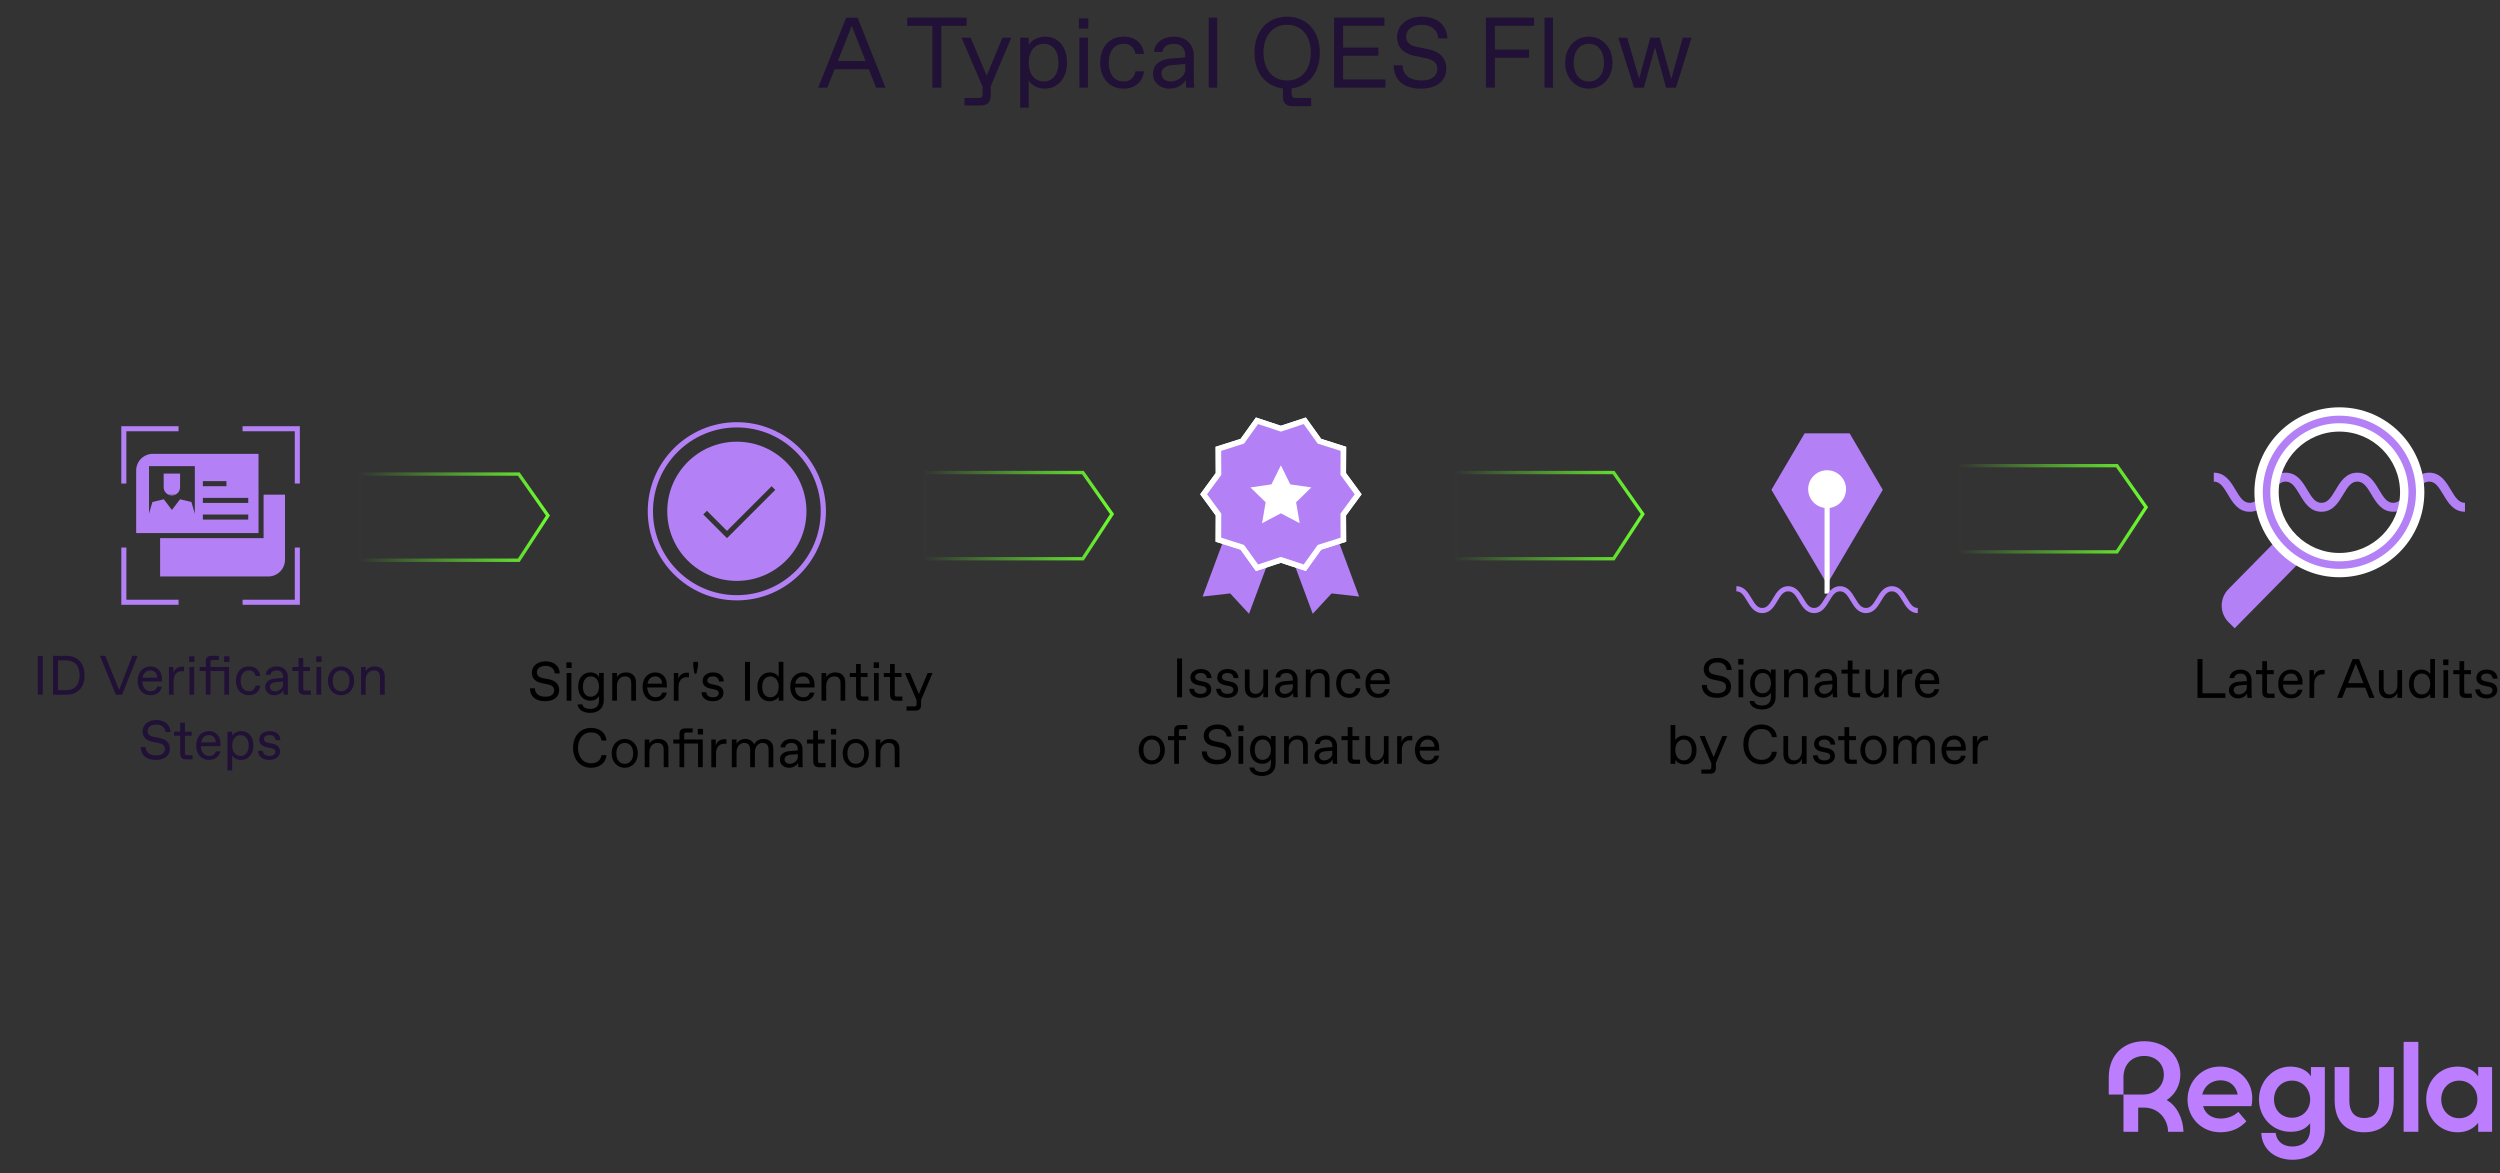 <?xml version="1.0" encoding="UTF-8"?>
<svg id="Layer_1" data-name="Layer 1" xmlns="http://www.w3.org/2000/svg" xmlns:xlink="http://www.w3.org/1999/xlink" viewBox="0 0 1500 703.86">
  <rect x="0" y="0" width="1500" height="703.86" fill="#333333" stroke="none"/>
  <defs>
    <style>
      .cls-1 {
        stroke: url(#linear-gradient-3);
      }

      .cls-1, .cls-2, .cls-3, .cls-4, .cls-5 {
        fill: none;
      }

      .cls-1, .cls-2, .cls-3, .cls-5 {
        stroke-miterlimit: 10;
        stroke-width: 2px;
      }

      .cls-2 {
        stroke: url(#linear-gradient-4);
      }

      .cls-3 {
        stroke: url(#linear-gradient-2);
      }

      .cls-6 {
        fill: #211136;
      }

      .cls-6, .cls-4, .cls-7, .cls-8, .cls-9, .cls-10 {
        stroke-width: 0px;
      }

      .cls-11 {
        clip-path: url(#clippath);
      }

      .cls-7 {
        fill: #bd7dff;
      }

      .cls-8 {
        fill: #000;
      }

      .cls-9 {
        fill: #b380f6;
      }

      .cls-5 {
        stroke: url(#linear-gradient);
      }

      .cls-12 {
        isolation: isolate;
      }

      .cls-10 {
        fill: #fff;
      }
    </style>
    <linearGradient id="linear-gradient" x1="215.24" y1="393.71" x2="329.97" y2="393.71" gradientTransform="translate(0 704) scale(1 -1)" gradientUnits="userSpaceOnUse">
      <stop offset="0" stop-color="#6dfd30" stop-opacity="0"/>
      <stop offset="1" stop-color="#6dfd30"/>
    </linearGradient>
    <linearGradient id="linear-gradient-2" x1="553.71" y1="394.62" x2="668.44" y2="394.62" gradientTransform="translate(0 704) scale(1 -1)" gradientUnits="userSpaceOnUse">
      <stop offset="0" stop-color="#6dfd30" stop-opacity="0"/>
      <stop offset="1" stop-color="#6dfd30"/>
    </linearGradient>
    <linearGradient id="linear-gradient-3" x1="872.15" y1="394.62" x2="986.88" y2="394.62" gradientTransform="translate(0 704) scale(1 -1)" gradientUnits="userSpaceOnUse">
      <stop offset="0" stop-color="#6dfd30" stop-opacity="0"/>
      <stop offset="1" stop-color="#6dfd30"/>
    </linearGradient>
    <linearGradient id="linear-gradient-4" x1="1174.13" y1="398.74" x2="1288.86" y2="398.74" gradientTransform="translate(0 704) scale(1 -1)" gradientUnits="userSpaceOnUse">
      <stop offset="0" stop-color="#6dfd30" stop-opacity="0"/>
      <stop offset="1" stop-color="#6dfd30"/>
    </linearGradient>
    <clipPath id="clippath">
      <rect class="cls-4" x="72.77" y="255.73" width="107.3" height="107.3"/>
    </clipPath>
  </defs>
  <polygon class="cls-5" points="311.26 336.14 216.24 336.14 216.24 284.43 311.26 284.43 328.76 309.35 311.26 336.14"/>
  <polygon class="cls-3" points="649.73 335.23 554.71 335.23 554.71 283.53 649.73 283.53 667.23 308.45 649.73 335.23"/>
  <polygon class="cls-1" points="968.16 335.23 873.15 335.23 873.15 283.53 968.16 283.53 985.67 308.45 968.16 335.23"/>
  <polygon class="cls-2" points="1270.15 331.11 1175.13 331.11 1175.13 279.41 1270.15 279.41 1287.65 304.33 1270.15 331.11"/>
  <g class="cls-12">
    <g class="cls-12">
      <path class="cls-6" d="M22.67,416.82v-23.29h2.99v23.29h-2.99Z"/>
      <path class="cls-6" d="M31.82,416.82v-23.29h8.22c6.42,0,10.71,4.36,10.71,11.68s-4.29,11.61-10.71,11.61h-8.22ZM34.81,414.09h4.89c5.12,0,8.05-3.13,8.05-8.92s-2.93-8.92-8.05-8.92h-4.89v17.83Z"/>
    </g>
    <g class="cls-12">
      <path class="cls-6" d="M79.38,393.54h3.16l-9.28,23.29h-3.76l-9.51-23.29h3.16l8.32,20.39,7.92-20.39Z"/>
    </g>
    <g class="cls-12">
      <path class="cls-6" d="M82.58,408.47c0-5.79,3.73-8.62,7.62-8.62,4.26,0,6.95,3.06,6.95,7.38v1.66h-11.74c.13,4.09,2.56,5.85,4.82,5.85h.27c1.83,0,3.36-.9,3.79-2.79h2.83c-.63,3.33-3.43,5.19-6.85,5.19-4.12,0-7.68-2.89-7.68-8.68ZM94.33,406.61c-.13-2.89-1.83-4.36-3.99-4.36h-.27c-1.86,0-3.96,1.06-4.52,4.36h8.78Z"/>
      <path class="cls-6" d="M101.35,416.82v-16.63h2.66v3.69c.7-2.53,2.73-3.86,4.92-3.86h1.5v2.7h-1.33c-3.06,0-4.92,2.2-4.92,5.79v8.32h-2.83Z"/>
      <path class="cls-6" d="M113.49,397.19v-3.39h3.16v3.39h-3.16ZM113.66,416.82v-16.63h2.83v16.63h-2.83Z"/>
      <path class="cls-6" d="M123.47,416.82v-14.2h-3.73v-2.43h3.73v-3.33c0-2.26,1.1-3.33,3.39-3.33h4.49v2.46h-3.73c-1,0-1.33.33-1.33,1.33v2.86h11.14v16.63h-2.83v-14.2h-8.32v14.2h-2.83ZM134.45,397.19v-3.39h3.16v3.39h-3.16Z"/>
      <path class="cls-6" d="M141.57,408.5c0-4.89,2.79-8.65,7.85-8.65,3.73,0,6.39,2.2,6.72,5.75h-2.83c-.33-1.96-1.73-3.36-3.73-3.36h-.3c-3.33,0-4.89,2.93-4.89,6.25s1.56,6.25,4.89,6.25h.3c2,0,3.39-1.43,3.73-3.36h2.83c-.43,3.53-2.99,5.75-6.72,5.75-5.06,0-7.85-3.76-7.85-8.65Z"/>
    </g>
    <g class="cls-12">
      <path class="cls-6" d="M159.12,412.23c0-3.76,3.29-4.89,5.95-5.09l4.79-.4v-.57c0-2.5-1.4-3.92-3.69-3.92h-.23c-1.86,0-3.46.9-3.66,2.69h-2.83c.2-3.03,2.93-5.09,6.62-5.09,4.39,0,6.62,2.93,6.62,6.32v6.99c0,1,0,2.5.17,3.66h-2.66c-.13-.8-.17-2.26-.17-2.66-.67,1.5-2.76,2.99-5.49,2.99-3.09,0-5.42-2.1-5.42-4.92ZM165.14,414.76c2.13,0,4.72-1.76,4.72-3.92v-1.86l-4.36.33c-2.1.17-3.56,1.16-3.56,2.79,0,1.53,1.23,2.66,2.89,2.66h.3Z"/>
    </g>
    <g class="cls-12">
      <path class="cls-6" d="M182.61,416.82c-2.26,0-3.49-1.16-3.49-3.43v-10.78h-3.73v-2.43h3.73v-5.39h2.83v5.39h4.06v2.43h-4.06v10.38c0,1,.33,1.33,1.33,1.33h3.23v2.5h-3.89Z"/>
      <path class="cls-6" d="M189.73,397.19v-3.39h3.16v3.39h-3.16ZM189.9,416.82v-16.63h2.83v16.63h-2.83Z"/>
      <path class="cls-6" d="M196.78,408.5c0-5.16,3.43-8.65,7.85-8.65s7.88,3.49,7.88,8.65-3.46,8.65-7.88,8.65-7.85-3.49-7.85-8.65ZM204.8,414.76c2.79,0,4.89-2.29,4.89-6.25s-2.1-6.25-4.89-6.25h-.3c-2.79,0-4.89,2.29-4.89,6.25s2.1,6.25,4.89,6.25h.3Z"/>
      <path class="cls-6" d="M216.61,416.82v-16.63h2.83v2.49c.96-1.63,2.79-2.83,5.49-2.83,3.66,0,5.92,2.26,5.92,5.92v11.04h-2.83v-10.38c0-2.66-1.1-4.19-3.56-4.19h-.27c-2.76,0-4.76,2.29-4.76,5.59v8.98h-2.83Z"/>
    </g>
    <g class="cls-12">
      <path class="cls-6" d="M84.41,448.21h2.99c0,3.26,2.56,5.02,6.19,5.02h.33c3.26,0,5.02-1.66,5.02-3.76s-1.26-3.13-3.86-3.66l-3.73-.77c-3.66-.76-5.79-2.79-5.79-6.39s3.19-6.65,8.22-6.65,8.35,2.79,8.52,7.25h-2.99c-.2-2.79-2.4-4.52-5.36-4.52h-.33c-3.03,0-5.06,1.66-5.06,3.89,0,1.9,1.33,2.99,3.43,3.43l3.73.73c3.96.8,6.22,2.86,6.22,6.55,0,4.09-3.33,6.62-8.45,6.62-5.52,0-8.98-2.69-9.08-7.75Z"/>
    </g>
    <g class="cls-12">
      <path class="cls-6" d="M111.62,455.63c-2.26,0-3.49-1.16-3.49-3.43v-10.78h-3.73v-2.43h3.73v-5.39h2.83v5.39h4.06v2.43h-4.06v10.38c0,1,.33,1.33,1.33,1.33h3.23v2.5h-3.89Z"/>
    </g>
    <g class="cls-12">
      <path class="cls-6" d="M117.71,447.28c0-5.79,3.73-8.62,7.62-8.62,4.26,0,6.95,3.06,6.95,7.38v1.66h-11.74c.13,4.09,2.56,5.85,4.82,5.85h.27c1.83,0,3.36-.9,3.79-2.79h2.83c-.63,3.33-3.43,5.19-6.85,5.19-4.12,0-7.68-2.89-7.68-8.68ZM129.46,445.42c-.13-2.89-1.83-4.36-3.99-4.36h-.27c-1.86,0-3.96,1.06-4.52,4.36h8.78Z"/>
      <path class="cls-6" d="M136.48,462.28v-23.28h2.83v2.43c.86-1.6,3.23-2.76,5.49-2.76,4.22,0,7.25,3.23,7.25,8.65s-3.26,8.65-7.45,8.65c-2.3,0-4.42-1.17-5.29-2.76v9.08h-2.83ZM144.43,453.57c2.86,0,4.79-2.39,4.79-6.25s-1.93-6.25-4.79-6.25h-.23c-2.76,0-4.89,2.39-4.89,6.25s2.13,6.25,4.89,6.25h.23Z"/>
      <path class="cls-6" d="M154.88,450.54h2.83c.2,2.1,1.83,3.03,3.89,3.03h.3c1.93,0,3.33-.93,3.33-2.43,0-1.13-.63-1.9-2.5-2.26l-2.43-.5c-2.63-.53-4.76-1.83-4.76-4.66,0-3.29,2.93-5.06,6.19-5.06,4.29,0,6.42,2.43,6.49,5.42h-2.83c-.2-1.6-1.3-3.03-3.49-3.03h-.3c-2,0-3.23,1.1-3.23,2.36s.76,1.93,2.56,2.29l2.63.57c2.46.5,4.49,1.76,4.49,4.69s-2.63,4.99-6.42,4.99c-4.36,0-6.69-2.3-6.75-5.42Z"/>
    </g>
  </g>
  <polygon class="cls-4" points="1403.63 359.74 1408.47 359.74 1403.63 336.35 1403.63 359.74"/>
  <g class="cls-12">
    <g class="cls-12">
      <path class="cls-6" d="M525.66,52.59l-4.38-11.04h-20.52l-4.38,11.04h-5.52l16.86-42h6.84l16.74,42h-5.64ZM502.68,36.63h16.68l-8.34-21.06-8.34,21.06Z"/>
    </g>
    <g class="cls-12">
      <path class="cls-6" d="M559.44,52.59V15.51h-15.12v-4.92h35.64v4.92h-15.12v37.08h-5.4Z"/>
    </g>
    <g class="cls-12">
      <path class="cls-6" d="M606.78,22.59l-12.36,29.22v5.52c0,4.02-1.98,5.94-6.06,5.94h-9.66v-4.5h8.46c1.8,0,2.4-.6,2.4-2.4v-4.38l-12.66-29.4h5.46l9.66,22.8,9.48-22.8h5.28Z"/>
      <path class="cls-6" d="M612.12,64.59V22.59h5.1v4.38c1.56-2.88,5.82-4.98,9.9-4.98,7.62,0,13.08,5.82,13.08,15.6s-5.88,15.6-13.44,15.6c-4.14,0-7.98-2.1-9.54-4.98v16.38h-5.1ZM626.46,48.87c5.16,0,8.64-4.32,8.64-11.28s-3.48-11.28-8.64-11.28h-.42c-4.98,0-8.82,4.32-8.82,11.28s3.84,11.28,8.82,11.28h.42Z"/>
      <path class="cls-6" d="M647.34,17.19v-6.12h5.7v6.12h-5.7ZM647.64,52.59v-30h5.1v30h-5.1Z"/>
      <path class="cls-6" d="M660.12,37.59c0-8.82,5.04-15.6,14.16-15.6,6.72,0,11.52,3.96,12.12,10.38h-5.1c-.6-3.54-3.12-6.06-6.72-6.06h-.54c-6,0-8.82,5.28-8.82,11.28s2.82,11.28,8.82,11.28h.54c3.6,0,6.12-2.58,6.72-6.06h5.1c-.78,6.36-5.4,10.38-12.12,10.38-9.12,0-14.16-6.78-14.16-15.6Z"/>
      <path class="cls-6" d="M691.8,44.31c0-6.78,5.94-8.82,10.74-9.18l8.64-.72v-1.02c0-4.5-2.52-7.08-6.66-7.08h-.42c-3.36,0-6.24,1.62-6.6,4.86h-5.1c.36-5.46,5.28-9.18,11.94-9.18,7.92,0,11.94,5.28,11.94,11.4v12.6c0,1.8,0,4.5.3,6.6h-4.8c-.24-1.44-.3-4.08-.3-4.8-1.2,2.7-4.98,5.4-9.9,5.4-5.58,0-9.78-3.78-9.78-8.88ZM702.66,48.87c3.84,0,8.52-3.18,8.52-7.08v-3.36l-7.86.6c-3.78.3-6.42,2.1-6.42,5.04,0,2.76,2.22,4.8,5.22,4.8h.54Z"/>
      <path class="cls-6" d="M725.22,52.59V10.59h5.1v42h-5.1Z"/>
      <path class="cls-6" d="M774.96,56.19c0,1.92.72,2.58,2.58,2.58h9.18v4.92h-11.28c-3.6,0-5.7-1.92-5.7-5.52v-5.1c-9.96-1.14-17.04-9-17.04-21.48,0-13.5,8.28-21.6,19.56-21.6s19.62,8.1,19.62,21.6c0,12.42-7.02,20.22-16.92,21.42v3.18ZM771.96,48.27h.6c8.04,0,13.92-6.24,13.92-16.68s-5.88-16.68-13.92-16.68h-.6c-8.04,0-13.86,6.24-13.86,16.68s5.82,16.68,13.86,16.68Z"/>
      <path class="cls-6" d="M800.46,52.59V10.59h30.18v4.92h-24.78v13.02h21.18v4.92h-21.18v14.22h25.38v4.92h-30.78Z"/>
      <path class="cls-6" d="M836.16,39.21h5.4c0,5.88,4.62,9.06,11.16,9.06h.6c5.88,0,9.06-3,9.06-6.78s-2.28-5.64-6.96-6.6l-6.72-1.38c-6.6-1.38-10.44-5.04-10.44-11.52s5.76-12,14.82-12,15.06,5.04,15.36,13.08h-5.4c-.36-5.04-4.32-8.16-9.66-8.16h-.6c-5.46,0-9.12,3-9.12,7.02,0,3.42,2.4,5.4,6.18,6.18l6.72,1.32c7.14,1.44,11.22,5.16,11.22,11.82,0,7.38-6,11.94-15.24,11.94-9.96,0-16.2-4.86-16.38-13.98Z"/>
      <path class="cls-6" d="M891.53,52.59V10.59h28.92v4.92h-23.52v14.22h20.52v4.92h-20.52v17.94h-5.4Z"/>
      <path class="cls-6" d="M926.69,52.59V10.59h5.1v42h-5.1Z"/>
    </g>
    <g class="cls-12">
      <path class="cls-6" d="M939.11,37.59c0-9.3,6.18-15.6,14.16-15.6s14.22,6.3,14.22,15.6-6.24,15.6-14.22,15.6-14.16-6.3-14.16-15.6ZM953.57,48.87c5.04,0,8.82-4.14,8.82-11.28s-3.78-11.28-8.82-11.28h-.54c-5.04,0-8.82,4.14-8.82,11.28s3.78,11.28,8.82,11.28h.54Z"/>
    </g>
    <g class="cls-12">
      <path class="cls-6" d="M1009.67,22.59h5.28l-9.36,30h-5.94l-6.66-24.24-6.66,24.24h-5.94l-9.42-30h5.34l7.2,24.66,6.66-24.66h5.64l6.96,24.78,6.9-24.78Z"/>
    </g>
  </g>
  <g>
    <path class="cls-7" d="M1299.98,660.02c4.82-2.94,8.23-8.77,8.23-15.18,0-12.16-9.61-20.11-21.68-20.11s-21.28,7.94-21.28,21.68v10.3h8.83v-10.3c0-8.24,5.59-12.85,12.46-12.85s11.77,4.71,11.77,11.28-5.3,11.87-12.16,11.87h-12.06v22.36h8.83v-14.52h3.43c8.63,0,14.32,6.67,14.52,14.52h9.22c-.17-7.77-3.88-15.6-10.09-19.05h-.02Z"/>
    <path class="cls-7" d="M1486.91,640.24v5.59c-2.35-3.53-6.47-5.88-12.36-5.88-10.79,0-18.83,8.63-18.83,19.71s8.04,19.71,18.83,19.71c5.59,0,9.61-2.26,12.36-5.69v5.39h8.34v-38.84h-8.34ZM1475.53,670.94c-6.28,0-10.79-4.9-10.79-11.28s4.51-11.28,10.79-11.28,10.89,4.9,10.89,11.28-4.61,11.28-10.89,11.28Z"/>
    <path class="cls-7" d="M1427.47,660.34c0,7.65-3.92,10.49-8.93,10.49s-8.93-2.84-8.93-10.49v-20.11h-8.83v19.71c0,12.95,6.67,19.42,17.75,19.42s17.75-6.47,17.75-19.42v-19.71h-8.83v20.11h.02Z"/>
    <path class="cls-7" d="M1331.84,639.94c-10.89,0-19.32,8.93-19.32,19.81s8.43,19.62,19.62,19.62c6.77,0,11.67-2.35,15.69-6.57l-4.81-5.69c-2.65,2.35-5.98,4.02-10.69,4.02s-9.12-2.35-10.49-7.45h29.03c.29-1.37.49-2.55.49-4.71,0-10.99-8.63-19.03-19.52-19.03h0ZM1321.35,656.71c1.18-5.1,5.49-8.53,10.99-8.53s9.22,3.33,10.3,8.53h-21.29Z"/>
    <rect class="cls-7" x="1442.18" y="625.13" width="8.83" height="53.94"/>
    <path class="cls-7" d="M1386.57,645.83c-1.96-3.33-6.47-5.88-12.36-5.88-10.3,0-18.83,8.63-18.83,19.71s8.53,19.42,18.83,19.42c5.59,0,9.12-1.67,11.87-5.1v3.53c0,7.65-5.39,10.4-10.59,10.4s-9.32-2.55-10.1-8.14h-8.63c.39,9.81,8.24,16.09,18.73,16.09s19.42-5.98,19.42-18.93v-36.68h-8.34v5.59h0ZM1375.19,670.64c-6.28,0-10.79-4.61-10.79-10.99s4.51-11.28,10.79-11.28,10.89,4.9,10.89,11.28-4.61,10.99-10.89,10.99Z"/>
  </g>
  <g class="cls-11">
    <g id="_6" data-name=" 6">
      <g id="Vector">
        <path class="cls-9" d="M171,296.83v39.04c0,2.66-1.06,5.2-2.93,7.08-1.88,1.88-4.43,2.93-7.08,2.93h-64.93v-23.01h62.1v-26.05h12.84Z"/>
        <path class="cls-9" d="M75.81,258.77h31.33v-3.04h-34.37v34.37h3.04v-31.33h0Z"/>
        <path class="cls-9" d="M176.87,290.1h3.04v-34.37h-34.37v3.04h31.33v31.33Z"/>
        <path class="cls-9" d="M176.88,328.52v31.33h-31.33v3.04h34.37v-34.37h-3.04Z"/>
        <path class="cls-9" d="M75.82,328.52h-3.04v34.37h34.37v-3.04h-31.33s0-31.33,0-31.33Z"/>
        <path class="cls-9" d="M91.71,272.3c-2.66,0-5.2,1.06-7.08,2.93-1.88,1.88-2.93,4.43-2.93,7.08v37.52h73.42v-47.53h-63.41,0ZM121.72,288.69h14.15v3.04h-14.15s0-3.04,0-3.04ZM116.89,308.17l-2.05-6.98-6.8-1.63-4.89,6.4-4.89-6.4-6.81,1.63-2.04,6.98v-28.51h27.49v28.51h0ZM148.94,311.77h-27.22v-3.04h27.22v3.04ZM148.94,301.76h-27.22v-3.04h27.22v3.04Z"/>
        <path class="cls-9" d="M108.04,284.16v8.19c0,.95-.27,1.87-.79,2.66-.51.79-1.25,1.42-2.11,1.81h-4.03c-.86-.39-1.59-1.02-2.11-1.81-.51-.79-.79-1.72-.79-2.66v-8.19h9.83Z"/>
        <path class="cls-9" d="M105.15,296.83c-.63.29-1.32.44-2.02.44s-1.38-.15-2.02-.44h4.04Z"/>
      </g>
    </g>
  </g>
  <g class="cls-12">
    <g class="cls-12">
      <path class="cls-8" d="M317.96,413h2.99c0,3.26,2.56,5.02,6.19,5.02h.33c3.26,0,5.02-1.66,5.02-3.76s-1.26-3.13-3.86-3.66l-3.73-.77c-3.66-.76-5.79-2.79-5.79-6.39s3.19-6.65,8.22-6.65,8.35,2.79,8.52,7.25h-2.99c-.2-2.79-2.4-4.52-5.36-4.52h-.33c-3.03,0-5.06,1.66-5.06,3.89,0,1.9,1.33,2.99,3.43,3.43l3.73.73c3.96.8,6.22,2.86,6.22,6.55,0,4.09-3.33,6.62-8.45,6.62-5.52,0-8.98-2.69-9.08-7.75Z"/>
      <path class="cls-8" d="M339.82,400.79v-3.39h3.16v3.39h-3.16ZM339.99,420.42v-16.63h2.83v16.63h-2.83Z"/>
      <path class="cls-8" d="M346.58,422.65h2.83c.37,1.8,2.23,2.69,4.66,2.69h.33c2.83,0,5.02-1.53,5.02-5.26v-2.43c-.9,1.5-2.63,2.76-5.19,2.76-3.93,0-7.32-2.76-7.32-8.42s3.33-8.55,7.32-8.55c2.56,0,4.39,1.26,5.19,2.76v-2.43h2.83v16.6c0,4.19-2.96,7.35-8.02,7.35-4.69,0-7.32-2.13-7.65-5.09ZM354.62,418.03c2.53,0,4.79-2.2,4.79-6.02s-2.13-6.15-4.66-6.15h-.3c-2.56,0-4.72,2-4.72,6.15s2.03,6.02,4.62,6.02h.27Z"/>
      <path class="cls-8" d="M367.34,420.42v-16.63h2.83v2.49c.96-1.63,2.79-2.83,5.49-2.83,3.66,0,5.92,2.26,5.92,5.92v11.04h-2.83v-10.38c0-2.66-1.1-4.19-3.56-4.19h-.27c-2.76,0-4.76,2.29-4.76,5.59v8.98h-2.83Z"/>
      <path class="cls-8" d="M385.54,412.07c0-5.79,3.73-8.62,7.62-8.62,4.26,0,6.95,3.06,6.95,7.38v1.66h-11.74c.13,4.09,2.56,5.85,4.82,5.85h.27c1.83,0,3.36-.9,3.79-2.79h2.83c-.63,3.33-3.43,5.19-6.85,5.19-4.12,0-7.68-2.89-7.68-8.68ZM397.28,410.21c-.13-2.89-1.83-4.36-3.99-4.36h-.27c-1.86,0-3.96,1.06-4.52,4.36h8.78Z"/>
      <path class="cls-8" d="M404.3,420.42v-16.63h2.66v3.69c.7-2.53,2.73-3.86,4.92-3.86h1.5v2.7h-1.33c-3.06,0-4.92,2.2-4.92,5.79v8.32h-2.83Z"/>
    </g>
    <g class="cls-12">
      <path class="cls-8" d="M416.72,404.22l-.77-4.42v-2.66h2.83v2.66l-.93,4.42h-1.13Z"/>
    </g>
    <g class="cls-12">
      <path class="cls-8" d="M420.92,415.33h2.83c.2,2.1,1.83,3.03,3.89,3.03h.3c1.93,0,3.33-.93,3.33-2.43,0-1.13-.63-1.9-2.5-2.26l-2.43-.5c-2.63-.53-4.76-1.83-4.76-4.66,0-3.29,2.93-5.06,6.19-5.06,4.29,0,6.42,2.43,6.49,5.42h-2.83c-.2-1.6-1.3-3.03-3.49-3.03h-.3c-2,0-3.23,1.1-3.23,2.36s.77,1.93,2.56,2.29l2.63.57c2.46.5,4.49,1.76,4.49,4.69s-2.63,4.99-6.42,4.99c-4.36,0-6.69-2.3-6.75-5.42Z"/>
    </g>
    <g class="cls-12">
      <path class="cls-8" d="M447,420.42v-23.29h2.99v23.29h-2.99Z"/>
    </g>
    <g class="cls-12">
      <path class="cls-8" d="M454.45,412.1c0-5.42,3.26-8.65,7.48-8.65,2.26,0,4.39,1.16,5.29,2.76v-9.08h2.83v23.29h-2.83v-2.43c-.9,1.6-3.26,2.76-5.52,2.76-4.22,0-7.25-3.23-7.25-8.65ZM462.3,418.36c2.79,0,4.92-2.39,4.92-6.25s-2.13-6.25-4.92-6.25h-.23c-2.86,0-4.76,2.39-4.76,6.25s1.9,6.25,4.76,6.25h.23Z"/>
      <path class="cls-8" d="M474.15,412.07c0-5.79,3.73-8.62,7.62-8.62,4.26,0,6.95,3.06,6.95,7.38v1.66h-11.74c.13,4.09,2.56,5.85,4.82,5.85h.27c1.83,0,3.36-.9,3.79-2.79h2.83c-.63,3.33-3.43,5.19-6.85,5.19-4.12,0-7.68-2.89-7.68-8.68ZM485.89,410.21c-.13-2.89-1.83-4.36-3.99-4.36h-.27c-1.86,0-3.96,1.06-4.52,4.36h8.78Z"/>
    </g>
    <g class="cls-12">
      <path class="cls-8" d="M492.91,420.42v-16.63h2.83v2.49c.96-1.63,2.79-2.83,5.49-2.83,3.66,0,5.92,2.26,5.92,5.92v11.04h-2.83v-10.38c0-2.66-1.1-4.19-3.56-4.19h-.27c-2.76,0-4.76,2.29-4.76,5.59v8.98h-2.83Z"/>
    </g>
    <g class="cls-12">
      <path class="cls-8" d="M517.12,420.42c-2.26,0-3.49-1.16-3.49-3.43v-10.78h-3.73v-2.43h3.73v-5.39h2.83v5.39h4.06v2.43h-4.06v10.38c0,1,.33,1.33,1.33,1.33h3.23v2.5h-3.89Z"/>
      <path class="cls-8" d="M524.24,400.79v-3.39h3.16v3.39h-3.16ZM524.41,420.42v-16.63h2.83v16.63h-2.83Z"/>
      <path class="cls-8" d="M537.51,420.42c-2.26,0-3.49-1.16-3.49-3.43v-10.78h-3.73v-2.43h3.73v-5.39h2.83v5.39h4.06v2.43h-4.06v10.38c0,1,.33,1.33,1.33,1.33h3.23v2.5h-3.89Z"/>
    </g>
    <g class="cls-12">
      <path class="cls-8" d="M559.5,403.79l-6.85,16.2v3.06c0,2.23-1.1,3.29-3.36,3.29h-5.36v-2.5h4.69c1,0,1.33-.33,1.33-1.33v-2.43l-7.02-16.3h3.03l5.36,12.64,5.26-12.64h2.93Z"/>
    </g>
    <g class="cls-12">
      <path class="cls-8" d="M343.82,448.7c0-6.82,4.12-11.97,10.88-11.97,5.02,0,8.88,2.99,9.18,7.58h-2.99c-.33-2.79-2.53-4.86-6.02-4.86h-.33c-4.99,0-7.72,4.12-7.72,9.25s2.73,9.25,7.72,9.25h.33c3.49,0,5.69-2.06,6.02-4.86h2.99c-.3,4.59-4.16,7.58-9.18,7.58-6.75,0-10.88-5.16-10.88-11.98Z"/>
      <path class="cls-8" d="M366.98,452.02c0-5.16,3.43-8.65,7.85-8.65s7.88,3.49,7.88,8.65-3.46,8.65-7.88,8.65-7.85-3.49-7.85-8.65ZM375,458.28c2.79,0,4.89-2.29,4.89-6.25s-2.1-6.25-4.89-6.25h-.3c-2.79,0-4.89,2.29-4.89,6.25s2.1,6.25,4.89,6.25h.3Z"/>
    </g>
    <g class="cls-12">
      <path class="cls-8" d="M386.81,460.34v-16.63h2.83v2.49c.96-1.63,2.79-2.83,5.49-2.83,3.66,0,5.92,2.26,5.92,5.92v11.04h-2.83v-10.38c0-2.66-1.1-4.19-3.56-4.19h-.27c-2.76,0-4.76,2.29-4.76,5.59v8.98h-2.83Z"/>
    </g>
    <g class="cls-12">
      <path class="cls-8" d="M407.7,460.34v-14.2h-3.73v-2.43h3.73v-3.33c0-2.26,1.1-3.33,3.39-3.33h4.49v2.46h-3.73c-1,0-1.33.33-1.33,1.33v2.86h11.14v16.63h-2.83v-14.2h-8.32v14.2h-2.83ZM418.67,440.71v-3.39h3.16v3.39h-3.16Z"/>
      <path class="cls-8" d="M426.79,460.34v-16.63h2.66v3.69c.7-2.53,2.73-3.86,4.92-3.86h1.5v2.7h-1.33c-3.06,0-4.92,2.2-4.92,5.79v8.32h-2.83Z"/>
      <path class="cls-8" d="M439.1,460.34v-16.63h2.83v2.43c1-1.56,2.73-2.76,5.16-2.76s4.39,1.03,5.39,3.23c1.26-2.29,3.39-3.23,5.62-3.23,3.63,0,5.89,2.26,5.89,5.92v11.04h-2.83v-10.38c0-2.66-1.1-4.19-3.53-4.19h-.23c-2.46,0-4.46,2.29-4.46,5.59v8.98h-2.83v-10.38c0-2.66-1.06-4.19-3.49-4.19h-.27c-2.46,0-4.42,2.29-4.42,5.59v8.98h-2.83Z"/>
    </g>
    <g class="cls-12">
      <path class="cls-8" d="M467.94,455.75c0-3.76,3.29-4.89,5.95-5.09l4.79-.4v-.57c0-2.5-1.4-3.92-3.69-3.92h-.23c-1.86,0-3.46.9-3.66,2.69h-2.83c.2-3.03,2.93-5.09,6.62-5.09,4.39,0,6.62,2.93,6.62,6.32v6.99c0,1,0,2.5.17,3.66h-2.66c-.13-.8-.17-2.26-.17-2.66-.67,1.5-2.76,2.99-5.49,2.99-3.09,0-5.42-2.1-5.42-4.92ZM473.96,458.28c2.13,0,4.72-1.76,4.72-3.92v-1.86l-4.36.33c-2.1.17-3.56,1.16-3.56,2.79,0,1.53,1.23,2.66,2.89,2.66h.3Z"/>
    </g>
    <g class="cls-12">
      <path class="cls-8" d="M491.43,460.34c-2.26,0-3.49-1.16-3.49-3.43v-10.78h-3.73v-2.43h3.73v-5.39h2.83v5.39h4.06v2.43h-4.06v10.38c0,1,.33,1.33,1.33,1.33h3.23v2.5h-3.89Z"/>
      <path class="cls-8" d="M498.55,440.71v-3.39h3.16v3.39h-3.16ZM498.72,460.34v-16.63h2.83v16.63h-2.83Z"/>
      <path class="cls-8" d="M505.6,452.02c0-5.16,3.43-8.65,7.85-8.65s7.88,3.49,7.88,8.65-3.46,8.65-7.88,8.65-7.85-3.49-7.85-8.65ZM513.62,458.28c2.79,0,4.89-2.29,4.89-6.25s-2.1-6.25-4.89-6.25h-.3c-2.79,0-4.89,2.29-4.89,6.25s2.1,6.25,4.89,6.25h.3Z"/>
      <path class="cls-8" d="M525.43,460.34v-16.63h2.83v2.49c.96-1.63,2.79-2.83,5.49-2.83,3.66,0,5.92,2.26,5.92,5.92v11.04h-2.83v-10.38c0-2.66-1.1-4.19-3.56-4.19h-.27c-2.76,0-4.76,2.29-4.76,5.59v8.98h-2.83Z"/>
    </g>
  </g>
  <g>
    <path class="cls-9" d="M442.11,360.23c-29.48,0-53.46-23.98-53.46-53.46s23.98-53.46,53.46-53.46,53.46,23.98,53.46,53.46-23.98,53.46-53.46,53.46ZM442.11,256.46c-27.74,0-50.32,22.57-50.32,50.32s22.57,50.32,50.32,50.32,50.32-22.57,50.32-50.32-22.57-50.32-50.32-50.32Z"/>
    <path class="cls-9" d="M442.11,265.01c-23.07,0-41.76,18.7-41.76,41.76s18.7,41.76,41.76,41.76,41.76-18.7,41.76-41.76-18.7-41.76-41.76-41.76ZM436.19,322.9l-14.23-14.23,2.19-2.19,12.04,12.04,26.78-26.78,2.19,2.19-28.97,28.97Z"/>
  </g>
  <g>
    <path class="cls-8" d="M706.25,418.38v-23.29h2.99v23.29h-2.99Z"/>
    <path class="cls-8" d="M713.6,413.29h2.83c.2,2.1,1.83,3.03,3.89,3.03h.3c1.93,0,3.33-.93,3.33-2.43,0-1.13-.63-1.9-2.5-2.26l-2.43-.5c-2.63-.53-4.76-1.83-4.76-4.66,0-3.29,2.93-5.06,6.19-5.06,4.29,0,6.42,2.43,6.49,5.42h-2.83c-.2-1.6-1.3-3.03-3.49-3.03h-.3c-2,0-3.23,1.1-3.23,2.36s.76,1.93,2.56,2.29l2.63.57c2.46.5,4.49,1.76,4.49,4.69s-2.63,4.99-6.42,4.99c-4.36,0-6.69-2.3-6.75-5.42h0Z"/>
    <path class="cls-8" d="M729.7,413.29h2.83c.2,2.1,1.83,3.03,3.89,3.03h.3c1.93,0,3.33-.93,3.33-2.43,0-1.13-.63-1.9-2.5-2.26l-2.43-.5c-2.63-.53-4.76-1.83-4.76-4.66,0-3.29,2.93-5.06,6.19-5.06,4.29,0,6.42,2.43,6.49,5.42h-2.83c-.2-1.6-1.3-3.03-3.49-3.03h-.3c-2,0-3.23,1.1-3.23,2.36s.76,1.93,2.56,2.29l2.63.57c2.46.5,4.49,1.76,4.49,4.69s-2.63,4.99-6.42,4.99c-4.36,0-6.69-2.3-6.75-5.42h0Z"/>
    <path class="cls-8" d="M746.93,412.72v-10.98h2.83v10.31c0,2.83,1.16,4.26,3.56,4.26h.3c2.23,0,4.39-2.1,4.39-5.59v-8.98h2.83v16.63h-2.83v-3.16c-.7,1.96-2.56,3.49-5.39,3.49-3.73,0-5.69-2.5-5.69-5.99h0Z"/>
    <path class="cls-8" d="M764.96,413.79c0-3.76,3.29-4.89,5.95-5.09l4.79-.4v-.57c0-2.5-1.4-3.92-3.69-3.92h-.23c-1.86,0-3.46.9-3.66,2.69h-2.83c.2-3.03,2.93-5.09,6.62-5.09,4.39,0,6.62,2.93,6.62,6.32v6.99c0,1,0,2.5.17,3.66h-2.66c-.13-.8-.17-2.26-.17-2.66-.67,1.5-2.76,2.99-5.49,2.99-3.09,0-5.42-2.1-5.42-4.92h0ZM770.98,416.31c2.13,0,4.72-1.76,4.72-3.92v-1.86l-4.36.33c-2.1.17-3.56,1.16-3.56,2.79,0,1.53,1.23,2.66,2.89,2.66h.31Z"/>
    <path class="cls-8" d="M783.49,418.38v-16.63h2.83v2.49c.96-1.63,2.79-2.83,5.49-2.83,3.66,0,5.92,2.26,5.92,5.92v11.04h-2.83v-10.38c0-2.66-1.1-4.19-3.56-4.19h-.27c-2.76,0-4.76,2.29-4.76,5.59v8.98h-2.83.01Z"/>
    <path class="cls-8" d="M801.69,410.06c0-4.89,2.79-8.65,7.85-8.65,3.73,0,6.39,2.2,6.72,5.75h-2.83c-.33-1.96-1.73-3.36-3.73-3.36h-.3c-3.33,0-4.89,2.93-4.89,6.25s1.56,6.25,4.89,6.25h.3c2,0,3.39-1.43,3.73-3.36h2.83c-.43,3.53-2.99,5.75-6.72,5.75-5.06,0-7.85-3.76-7.85-8.65v.02Z"/>
    <path class="cls-8" d="M819.25,410.03c0-5.79,3.73-8.62,7.62-8.62,4.26,0,6.95,3.06,6.95,7.38v1.66h-11.74c.13,4.09,2.56,5.85,4.82,5.85h.27c1.83,0,3.36-.9,3.79-2.79h2.83c-.63,3.33-3.43,5.19-6.85,5.19-4.12,0-7.68-2.89-7.68-8.68h-.01ZM830.99,408.16c-.13-2.89-1.83-4.36-3.99-4.36h-.27c-1.86,0-3.96,1.06-4.52,4.36h8.78Z"/>
    <path class="cls-8" d="M683.2,449.98c0-5.16,3.43-8.65,7.85-8.65s7.88,3.49,7.88,8.65-3.46,8.65-7.88,8.65-7.85-3.49-7.85-8.65ZM691.21,456.23c2.79,0,4.89-2.29,4.89-6.25s-2.1-6.25-4.89-6.25h-.3c-2.79,0-4.89,2.29-4.89,6.25s2.1,6.25,4.89,6.25h.3Z"/>
    <path class="cls-8" d="M704.52,458.3v-14.2h-3.73v-2.43h3.73v-3.33c0-2.26,1.1-3.33,3.39-3.33h4.49v2.46h-3.73c-1,0-1.33.33-1.33,1.33v2.86h4.22v2.43h-4.22v14.2h-2.83.01Z"/>
    <path class="cls-8" d="M721.08,450.88h2.99c0,3.26,2.56,5.02,6.19,5.02h.33c3.26,0,5.02-1.66,5.02-3.76s-1.26-3.13-3.86-3.66l-3.73-.77c-3.66-.76-5.79-2.79-5.79-6.39s3.19-6.65,8.22-6.65,8.35,2.79,8.52,7.25h-2.99c-.2-2.79-2.39-4.52-5.36-4.52h-.33c-3.03,0-5.06,1.66-5.06,3.89,0,1.9,1.33,2.99,3.43,3.43l3.73.73c3.96.8,6.22,2.86,6.22,6.55,0,4.09-3.33,6.62-8.45,6.62-5.52,0-8.98-2.69-9.08-7.75h0Z"/>
    <path class="cls-8" d="M742.94,438.67v-3.39h3.16v3.39h-3.16ZM743.11,458.3v-16.63h2.83v16.63h-2.83Z"/>
    <path class="cls-8" d="M749.69,460.52h2.83c.37,1.8,2.23,2.69,4.66,2.69h.33c2.83,0,5.02-1.53,5.02-5.26v-2.43c-.9,1.5-2.63,2.76-5.19,2.76-3.93,0-7.32-2.76-7.32-8.42s3.33-8.55,7.32-8.55c2.56,0,4.39,1.26,5.19,2.76v-2.43h2.83v16.6c0,4.19-2.96,7.35-8.02,7.35-4.69,0-7.32-2.13-7.65-5.09v.02ZM757.74,455.9c2.53,0,4.79-2.2,4.79-6.02s-2.13-6.15-4.66-6.15h-.3c-2.56,0-4.72,2-4.72,6.15s2.03,6.02,4.62,6.02h.27,0Z"/>
    <path class="cls-8" d="M770.45,458.3v-16.63h2.83v2.49c.96-1.63,2.79-2.83,5.49-2.83,3.66,0,5.92,2.26,5.92,5.92v11.04h-2.83v-10.38c0-2.66-1.1-4.19-3.56-4.19h-.27c-2.76,0-4.76,2.29-4.76,5.59v8.98h-2.83.01Z"/>
    <path class="cls-8" d="M788.65,453.71c0-3.76,3.29-4.89,5.95-5.09l4.79-.4v-.57c0-2.5-1.4-3.92-3.69-3.92h-.23c-1.86,0-3.46.9-3.66,2.69h-2.83c.2-3.03,2.93-5.09,6.62-5.09,4.39,0,6.62,2.93,6.62,6.32v6.99c0,1,0,2.5.17,3.66h-2.66c-.13-.8-.17-2.26-.17-2.66-.67,1.5-2.76,2.99-5.49,2.99-3.09,0-5.42-2.1-5.42-4.92h0ZM794.67,456.23c2.13,0,4.72-1.76,4.72-3.92v-1.86l-4.36.33c-2.1.17-3.56,1.16-3.56,2.79,0,1.53,1.23,2.66,2.89,2.66h.31Z"/>
    <path class="cls-8" d="M812.13,458.3c-2.26,0-3.49-1.16-3.49-3.43v-10.78h-3.73v-2.43h3.73v-5.39h2.83v5.39h4.06v2.43h-4.06v10.38c0,1,.33,1.33,1.33,1.33h3.23v2.5h-3.9Z"/>
    <path class="cls-8" d="M819.25,452.64v-10.98h2.83v10.31c0,2.83,1.16,4.26,3.56,4.26h.3c2.23,0,4.39-2.1,4.39-5.59v-8.98h2.83v16.63h-2.83v-3.16c-.7,1.96-2.56,3.49-5.39,3.49-3.73,0-5.69-2.5-5.69-5.99h0Z"/>
    <path class="cls-8" d="M838.28,458.3v-16.63h2.66v3.69c.7-2.53,2.73-3.86,4.92-3.86h1.5v2.69h-1.33c-3.06,0-4.92,2.2-4.92,5.79v8.32h-2.83,0Z"/>
    <path class="cls-8" d="M848.96,449.95c0-5.79,3.73-8.62,7.62-8.62,4.26,0,6.95,3.06,6.95,7.38v1.66h-11.74c.13,4.09,2.56,5.85,4.82,5.85h.27c1.83,0,3.36-.9,3.79-2.79h2.83c-.63,3.33-3.43,5.19-6.85,5.19-4.12,0-7.68-2.89-7.68-8.68h-.01ZM860.7,448.08c-.13-2.89-1.83-4.36-3.99-4.36h-.27c-1.86,0-3.96,1.06-4.52,4.36h8.78Z"/>
  </g>
  <g>
    <g>
      <polygon class="cls-9" points="735.82 319.63 763.65 329.98 749.41 368.27 738.11 356.06 721.58 357.92 735.82 319.63"/>
      <polygon class="cls-9" points="801.24 319.63 773.41 329.98 787.65 368.27 798.94 356.06 815.47 357.92 801.24 319.63"/>
    </g>
    <g>
      <g>
        <g>
          <polygon class="cls-9" points="814.88 296.56 805.96 308.72 806.03 323.81 791.65 328.39 782.86 340.65 768.53 335.9 754.2 340.65 745.4 328.39 731.03 323.81 731.1 308.72 722.18 296.56 731.1 284.4 731.03 269.31 745.41 264.73 754.2 252.47 768.53 257.22 782.86 252.47 791.65 264.73 806.03 269.31 805.96 284.4 814.88 296.56"/>
          <path class="cls-10" d="M783.5,342.63l-14.97-4.96-14.97,4.96-9.19-12.81-15.02-4.79.08-15.76-9.32-12.71,9.32-12.71-.08-15.76,15.02-4.79,9.19-12.81,14.97,4.96,14.97-4.96,9.19,12.81,15.02,4.79-.08,15.76,9.32,12.71-9.32,12.71.08,15.76-15.02,4.79-9.19,12.81ZM732.7,322.59l13.74,4.38,8.4,11.71,13.69-4.54,13.69,4.54,8.4-11.71,13.74-4.38-.07-14.41,8.53-11.62-8.53-11.62.07-14.41-13.74-4.38-8.4-11.71-13.69,4.54-13.69-4.54-8.4,11.71-13.74,4.38.07,14.41-8.53,11.62,8.53,11.62-.07,14.41Z"/>
        </g>
        <g>
          <polygon class="cls-9" points="814.88 296.56 805.96 308.72 806.03 323.81 791.65 328.39 782.86 340.65 768.53 335.9 754.2 340.65 745.4 328.39 731.03 323.81 731.1 308.72 722.18 296.56 731.1 284.4 731.03 269.31 745.41 264.73 754.2 252.47 768.53 257.22 782.86 252.47 791.65 264.73 806.03 269.31 805.96 284.4 814.88 296.56"/>
          <path class="cls-10" d="M783.5,342.63l-14.97-4.96-14.97,4.96-9.19-12.81-15.02-4.79.08-15.76-9.32-12.71,9.32-12.71-.08-15.76,15.02-4.79,9.19-12.81,14.97,4.96,14.97-4.96,9.19,12.81,15.02,4.79-.08,15.76,9.32,12.71-9.32,12.71.08,15.76-15.02,4.79-9.19,12.81ZM732.7,322.59l13.74,4.38,8.4,11.71,13.69-4.54,13.69,4.54,8.4-11.71,13.74-4.38-.07-14.41,8.53-11.62-8.53-11.62.07-14.41-13.74-4.38-8.4-11.71-13.69,4.54-13.69-4.54-8.4,11.71-13.74,4.38.07,14.41-8.53,11.62,8.53,11.62-.07,14.41Z"/>
        </g>
      </g>
      <polygon class="cls-10" points="768.53 279.18 774.17 290.62 786.8 292.46 777.66 301.36 779.82 313.94 768.53 308 757.24 313.94 759.39 301.36 750.26 292.46 762.88 290.62 768.53 279.18"/>
    </g>
  </g>
  <g>
    <path class="cls-8" d="M1021.1,410.96h2.99c0,3.26,2.56,5.02,6.19,5.02h.33c3.26,0,5.02-1.66,5.02-3.76s-1.26-3.13-3.86-3.66l-3.73-.77c-3.66-.76-5.79-2.79-5.79-6.39s3.19-6.65,8.22-6.65,8.35,2.79,8.52,7.25h-2.99c-.2-2.79-2.39-4.52-5.36-4.52h-.33c-3.03,0-5.06,1.66-5.06,3.89,0,1.9,1.33,2.99,3.43,3.43l3.73.73c3.96.8,6.22,2.86,6.22,6.55,0,4.09-3.33,6.62-8.45,6.62-5.52,0-8.98-2.69-9.08-7.75h0Z"/>
    <path class="cls-8" d="M1042.95,398.75v-3.39h3.16v3.39h-3.16ZM1043.12,418.38v-16.63h2.83v16.63h-2.83Z"/>
    <path class="cls-8" d="M1049.71,420.61h2.83c.37,1.8,2.23,2.69,4.66,2.69h.33c2.83,0,5.02-1.53,5.02-5.26v-2.43c-.9,1.5-2.63,2.76-5.19,2.76-3.93,0-7.32-2.76-7.32-8.42s3.33-8.55,7.32-8.55c2.56,0,4.39,1.26,5.19,2.76v-2.43h2.83v16.6c0,4.19-2.96,7.35-8.02,7.35-4.69,0-7.32-2.13-7.65-5.09v.02ZM1057.76,415.98c2.53,0,4.79-2.2,4.79-6.02s-2.13-6.15-4.66-6.15h-.3c-2.56,0-4.72,2-4.72,6.15s2.03,6.02,4.62,6.02h.27Z"/>
    <path class="cls-8" d="M1070.46,418.38v-16.63h2.83v2.49c.96-1.63,2.79-2.83,5.49-2.83,3.66,0,5.92,2.26,5.92,5.92v11.04h-2.83v-10.38c0-2.66-1.1-4.19-3.56-4.19h-.27c-2.76,0-4.76,2.29-4.76,5.59v8.98h-2.83.01Z"/>
    <path class="cls-8" d="M1088.66,413.79c0-3.76,3.29-4.89,5.95-5.09l4.79-.4v-.57c0-2.5-1.4-3.92-3.69-3.92h-.23c-1.86,0-3.46.9-3.66,2.69h-2.83c.2-3.03,2.93-5.09,6.62-5.09,4.39,0,6.62,2.93,6.62,6.32v6.99c0,1,0,2.5.17,3.66h-2.66c-.13-.8-.17-2.26-.17-2.66-.67,1.5-2.76,2.99-5.49,2.99-3.09,0-5.42-2.1-5.42-4.92h0ZM1094.68,416.31c2.13,0,4.72-1.76,4.72-3.92v-1.86l-4.36.33c-2.1.17-3.56,1.16-3.56,2.79,0,1.53,1.23,2.66,2.89,2.66h.31Z"/>
    <path class="cls-8" d="M1112.15,418.38c-2.26,0-3.49-1.16-3.49-3.43v-10.78h-3.73v-2.43h3.73v-5.39h2.83v5.39h4.06v2.43h-4.06v10.38c0,1,.33,1.33,1.33,1.33h3.23v2.5h-3.9Z"/>
    <path class="cls-8" d="M1119.27,412.72v-10.98h2.83v10.31c0,2.83,1.16,4.26,3.56,4.26h.3c2.23,0,4.39-2.1,4.39-5.59v-8.98h2.83v16.63h-2.83v-3.16c-.7,1.96-2.56,3.49-5.39,3.49-3.73,0-5.69-2.5-5.69-5.99h0Z"/>
    <path class="cls-8" d="M1138.29,418.38v-16.63h2.66v3.69c.7-2.53,2.73-3.86,4.92-3.86h1.5v2.7h-1.33c-3.06,0-4.92,2.2-4.92,5.79v8.32h-2.83Z"/>
    <path class="cls-8" d="M1148.97,410.03c0-5.79,3.73-8.62,7.62-8.62,4.26,0,6.95,3.06,6.95,7.38v1.66h-11.74c.13,4.09,2.56,5.85,4.82,5.85h.27c1.83,0,3.36-.9,3.79-2.79h2.83c-.63,3.33-3.43,5.19-6.85,5.19-4.12,0-7.68-2.89-7.68-8.68h0ZM1160.71,408.16c-.13-2.89-1.83-4.36-3.99-4.36h-.27c-1.86,0-3.96,1.06-4.52,4.36h8.78Z"/>
    <path class="cls-8" d="M1005.18,455.87v2.43h-2.83v-23.29h2.83v9.08c.87-1.6,2.99-2.76,5.29-2.76,4.19,0,7.45,3.23,7.45,8.65s-3.03,8.65-7.25,8.65c-2.26,0-4.62-1.17-5.49-2.76h0ZM1010.3,456.23c2.86,0,4.79-2.39,4.79-6.25s-1.93-6.25-4.79-6.25h-.23c-2.76,0-4.89,2.39-4.89,6.25s2.13,6.25,4.89,6.25h.23Z"/>
    <path class="cls-8" d="M1036.35,441.66l-6.85,16.2v3.06c0,2.23-1.1,3.29-3.36,3.29h-5.36v-2.5h4.69c1,0,1.33-.33,1.33-1.33v-2.43l-7.02-16.3h3.03l5.36,12.64,5.26-12.64h2.93-.01Z"/>
    <path class="cls-8" d="M1046.03,446.65c0-6.82,4.12-11.97,10.88-11.97,5.02,0,8.88,2.99,9.18,7.58h-2.99c-.33-2.79-2.53-4.86-6.02-4.86h-.33c-4.99,0-7.72,4.12-7.72,9.25s2.73,9.25,7.72,9.25h.33c3.49,0,5.69-2.06,6.02-4.86h2.99c-.3,4.59-4.16,7.58-9.18,7.58-6.75,0-10.88-5.16-10.88-11.98h0Z"/>
    <path class="cls-8" d="M1070.05,452.64v-10.98h2.83v10.31c0,2.83,1.16,4.26,3.56,4.26h.3c2.23,0,4.39-2.1,4.39-5.59v-8.98h2.83v16.63h-2.83v-3.16c-.7,1.96-2.56,3.49-5.39,3.49-3.73,0-5.69-2.5-5.69-5.99h0Z"/>
    <path class="cls-8" d="M1087.78,453.21h2.83c.2,2.1,1.83,3.03,3.89,3.03h.3c1.93,0,3.33-.93,3.33-2.43,0-1.13-.63-1.9-2.5-2.26l-2.43-.5c-2.63-.53-4.76-1.83-4.76-4.66,0-3.29,2.93-5.06,6.19-5.06,4.29,0,6.42,2.43,6.49,5.42h-2.83c-.2-1.6-1.3-3.03-3.49-3.03h-.3c-2,0-3.23,1.1-3.23,2.36s.76,1.93,2.56,2.29l2.63.57c2.46.5,4.49,1.76,4.49,4.69s-2.63,4.99-6.42,4.99c-4.36,0-6.69-2.3-6.75-5.42h0Z"/>
    <path class="cls-8" d="M1110.17,458.3c-2.26,0-3.49-1.16-3.49-3.43v-10.78h-3.73v-2.43h3.73v-5.39h2.83v5.39h4.06v2.43h-4.06v10.38c0,1,.33,1.33,1.33,1.33h3.23v2.5h-3.9Z"/>
    <path class="cls-8" d="M1116.22,449.98c0-5.16,3.43-8.65,7.85-8.65s7.88,3.49,7.88,8.65-3.46,8.65-7.88,8.65-7.85-3.49-7.85-8.65ZM1124.24,456.23c2.79,0,4.89-2.29,4.89-6.25s-2.1-6.25-4.89-6.25h-.3c-2.79,0-4.89,2.29-4.89,6.25s2.1,6.25,4.89,6.25h.3Z"/>
    <path class="cls-8" d="M1136.05,458.3v-16.63h2.83v2.43c1-1.56,2.73-2.76,5.16-2.76s4.39,1.03,5.39,3.23c1.26-2.29,3.39-3.23,5.62-3.23,3.63,0,5.89,2.26,5.89,5.92v11.04h-2.83v-10.38c0-2.66-1.1-4.19-3.53-4.19h-.23c-2.46,0-4.46,2.29-4.46,5.59v8.98h-2.83v-10.38c0-2.66-1.06-4.19-3.49-4.19h-.27c-2.46,0-4.42,2.29-4.42,5.59v8.98h-2.83Z"/>
    <path class="cls-8" d="M1164.89,449.95c0-5.79,3.73-8.62,7.62-8.62,4.26,0,6.95,3.06,6.95,7.38v1.66h-11.74c.13,4.09,2.56,5.85,4.82,5.85h.27c1.83,0,3.36-.9,3.79-2.79h2.83c-.63,3.33-3.43,5.19-6.85,5.19-4.12,0-7.68-2.89-7.68-8.68h0ZM1176.63,448.08c-.13-2.89-1.83-4.36-3.99-4.36h-.27c-1.86,0-3.96,1.06-4.52,4.36h8.78Z"/>
    <path class="cls-8" d="M1183.65,458.3v-16.63h2.66v3.69c.7-2.53,2.73-3.86,4.92-3.86h1.5v2.69h-1.33c-3.06,0-4.92,2.2-4.92,5.79v8.32h-2.83Z"/>
  </g>
  <g>
    <g>
      <polygon class="cls-9" points="1062.85 293.89 1096.26 350.5 1129.67 293.89 1109.77 260.01 1082.76 260.01 1062.85 293.89"/>
      <rect class="cls-10" x="1094.72" y="298.43" width="3.08" height="57.72"/>
      <circle class="cls-10" cx="1096.26" cy="293.5" r="11.36"/>
    </g>
    <path class="cls-9" d="M1150.66,367.86c-4.76,0-7.07-3.87-9.1-7.28-2.14-3.59-3.64-5.78-6.45-5.78s-4.31,2.18-6.45,5.78c-2.03,3.41-4.33,7.28-9.1,7.28s-7.06-3.87-9.1-7.28c-2.14-3.59-3.64-5.78-6.45-5.78s-4.31,2.18-6.45,5.78c-2.03,3.41-4.33,7.28-9.1,7.28s-7.06-3.87-9.1-7.28c-2.14-3.59-3.64-5.78-6.45-5.78s-4.31,2.18-6.45,5.78c-2.03,3.41-4.33,7.28-9.1,7.28s-7.06-3.87-9.09-7.28c-2.14-3.59-3.64-5.78-6.45-5.78v-3.08c4.76,0,7.06,3.87,9.09,7.28,2.14,3.59,3.64,5.78,6.45,5.78s4.31-2.18,6.45-5.78c2.03-3.41,4.33-7.28,9.1-7.28s7.06,3.87,9.1,7.28c2.14,3.59,3.64,5.78,6.45,5.78s4.31-2.18,6.45-5.78c2.03-3.41,4.33-7.28,9.1-7.28s7.06,3.87,9.1,7.28c2.14,3.59,3.64,5.78,6.45,5.78s4.31-2.18,6.45-5.78c2.03-3.41,4.33-7.28,9.1-7.28s7.07,3.87,9.1,7.28c2.14,3.59,3.64,5.78,6.45,5.78v3.08Z"/>
  </g>
  <g class="cls-12">
    <g class="cls-12">
      <path class="cls-8" d="M1318.5,418.71v-23.29h2.99v20.56h13.74v2.73h-16.73Z"/>
    </g>
    <g class="cls-12">
      <path class="cls-8" d="M1337.36,414.12c0-3.76,3.29-4.89,5.95-5.09l4.79-.4v-.57c0-2.5-1.4-3.92-3.69-3.92h-.23c-1.86,0-3.46.9-3.66,2.69h-2.83c.2-3.03,2.93-5.09,6.62-5.09,4.39,0,6.62,2.93,6.62,6.32v6.99c0,1,0,2.5.17,3.66h-2.66c-.13-.8-.17-2.26-.17-2.66-.67,1.5-2.76,2.99-5.49,2.99-3.09,0-5.42-2.1-5.42-4.92ZM1343.38,416.65c2.13,0,4.72-1.76,4.72-3.92v-1.86l-4.36.33c-2.1.17-3.56,1.16-3.56,2.79,0,1.53,1.23,2.66,2.89,2.66h.3Z"/>
    </g>
    <g class="cls-12">
      <path class="cls-8" d="M1360.85,418.71c-2.26,0-3.49-1.16-3.49-3.43v-10.78h-3.73v-2.43h3.73v-5.39h2.83v5.39h4.06v2.43h-4.06v10.38c0,1,.33,1.33,1.33,1.33h3.23v2.5h-3.89Z"/>
    </g>
    <g class="cls-12">
      <path class="cls-8" d="M1366.94,410.36c0-5.79,3.73-8.62,7.62-8.62,4.26,0,6.95,3.06,6.95,7.38v1.66h-11.74c.13,4.09,2.56,5.85,4.82,5.85h.27c1.83,0,3.36-.9,3.79-2.79h2.83c-.63,3.33-3.43,5.19-6.85,5.19-4.12,0-7.68-2.89-7.68-8.68ZM1378.69,408.5c-.13-2.89-1.83-4.36-3.99-4.36h-.27c-1.86,0-3.96,1.06-4.52,4.36h8.78Z"/>
    </g>
    <g class="cls-12">
      <path class="cls-8" d="M1385.7,418.71v-16.63h2.66v3.69c.7-2.53,2.73-3.86,4.92-3.86h1.5v2.7h-1.33c-3.06,0-4.92,2.2-4.92,5.79v8.32h-2.83Z"/>
    </g>
    <g class="cls-12">
      <path class="cls-8" d="M1421.56,418.71l-2.43-6.12h-11.38l-2.43,6.12h-3.06l9.35-23.29h3.79l9.28,23.29h-3.13ZM1408.82,409.86h9.25l-4.62-11.68-4.62,11.68Z"/>
      <path class="cls-8" d="M1427.35,413.05v-10.98h2.83v10.31c0,2.83,1.16,4.26,3.56,4.26h.3c2.23,0,4.39-2.1,4.39-5.59v-8.98h2.83v16.63h-2.83v-3.16c-.7,1.96-2.56,3.49-5.39,3.49-3.73,0-5.69-2.5-5.69-5.99Z"/>
      <path class="cls-8" d="M1445.38,410.39c0-5.42,3.26-8.65,7.48-8.65,2.26,0,4.39,1.16,5.29,2.76v-9.08h2.83v23.29h-2.83v-2.43c-.9,1.6-3.26,2.76-5.52,2.76-4.22,0-7.25-3.23-7.25-8.65ZM1453.23,416.65c2.79,0,4.92-2.39,4.92-6.25s-2.13-6.25-4.92-6.25h-.23c-2.86,0-4.76,2.39-4.76,6.25s1.9,6.25,4.76,6.25h.23Z"/>
      <path class="cls-8" d="M1465.91,399.08v-3.39h3.16v3.39h-3.16ZM1466.07,418.71v-16.63h2.83v16.63h-2.83Z"/>
      <path class="cls-8" d="M1479.18,418.71c-2.26,0-3.49-1.16-3.49-3.43v-10.78h-3.73v-2.43h3.73v-5.39h2.83v5.39h4.06v2.43h-4.06v10.38c0,1,.33,1.33,1.33,1.33h3.23v2.5h-3.89Z"/>
      <path class="cls-8" d="M1485.17,413.62h2.83c.2,2.1,1.83,3.03,3.89,3.03h.3c1.93,0,3.33-.93,3.33-2.43,0-1.13-.63-1.9-2.5-2.26l-2.43-.5c-2.63-.53-4.76-1.83-4.76-4.66,0-3.29,2.93-5.06,6.19-5.06,4.29,0,6.42,2.43,6.49,5.42h-2.83c-.2-1.6-1.3-3.03-3.49-3.03h-.3c-2,0-3.23,1.1-3.23,2.36s.76,1.93,2.56,2.29l2.63.57c2.46.5,4.49,1.76,4.49,4.69s-2.63,4.99-6.42,4.99c-4.36,0-6.69-2.3-6.75-5.42Z"/>
    </g>
  </g>
  <path class="cls-9" d="M1478.99,307.05c-6.9,0-10.18-5.5-13.06-10.35-2.87-4.81-4.87-7.74-8.47-7.74s-5.6,2.92-8.47,7.74c-2.89,4.85-6.16,10.35-13.06,10.35s-10.17-5.5-13.06-10.35c-2.86-4.81-4.86-7.74-8.47-7.74s-5.6,2.92-8.47,7.74c-2.89,4.85-6.16,10.35-13.06,10.35s-10.17-5.5-13.06-10.35c-2.86-4.81-4.86-7.74-8.47-7.74s-5.6,2.92-8.47,7.74c-2.89,4.85-6.16,10.35-13.06,10.35s-10.17-5.5-13.06-10.35c-2.86-4.81-4.86-7.74-8.47-7.74v-5.35c6.9,0,10.17,5.5,13.06,10.35,2.86,4.81,4.86,7.74,8.47,7.74s5.6-2.92,8.47-7.74c2.89-4.85,6.16-10.35,13.06-10.35s10.17,5.5,13.06,10.35c2.86,4.81,4.86,7.74,8.47,7.74s5.6-2.92,8.47-7.74c2.89-4.85,6.16-10.35,13.06-10.35s10.18,5.5,13.06,10.35c2.86,4.81,4.86,7.74,8.47,7.74s5.6-2.92,8.47-7.74c2.89-4.85,6.16-10.35,13.06-10.35s10.18,5.5,13.06,10.35c2.87,4.81,4.87,7.74,8.47,7.74v5.35Z"/>
  <path class="cls-9" d="M1366.6,323.46l-29.53,30c-5.47,5.56-5.4,14.5.16,19.97l3.58,3.52,39.44-40.06c-2.67-1.77-5.17-3.8-7.47-6.06-2.31-2.28-4.38-4.74-6.17-7.37h0Z"/>
  <g>
    <path class="cls-9" d="M1403.63,343.83c-26.73,0-48.47-21.74-48.47-48.47s21.74-48.47,48.47-48.47,48.47,21.74,48.47,48.47-21.74,48.47-48.47,48.47ZM1403.63,256.44c-21.46,0-38.92,17.46-38.92,38.92s17.46,38.92,38.92,38.92,38.92-17.46,38.92-38.92-17.46-38.92-38.92-38.92Z"/>
    <path class="cls-10" d="M1403.63,249.41c25.34,0,45.96,20.62,45.96,45.96s-20.62,45.96-45.96,45.96-45.96-20.62-45.96-45.96,20.62-45.96,45.96-45.96M1403.63,336.8c22.85,0,41.44-18.59,41.44-41.43s-18.59-41.43-41.44-41.43-41.43,18.59-41.43,41.43,18.59,41.43,41.43,41.43M1403.63,244.39c-28.11,0-50.98,22.87-50.98,50.98s22.87,50.98,50.98,50.98,50.98-22.87,50.98-50.98-22.87-50.98-50.98-50.98h0ZM1403.63,331.78c-20.08,0-36.41-16.33-36.41-36.41s16.33-36.41,36.41-36.41,36.41,16.33,36.41,36.41-16.33,36.41-36.41,36.41h0Z"/>
  </g>
</svg>